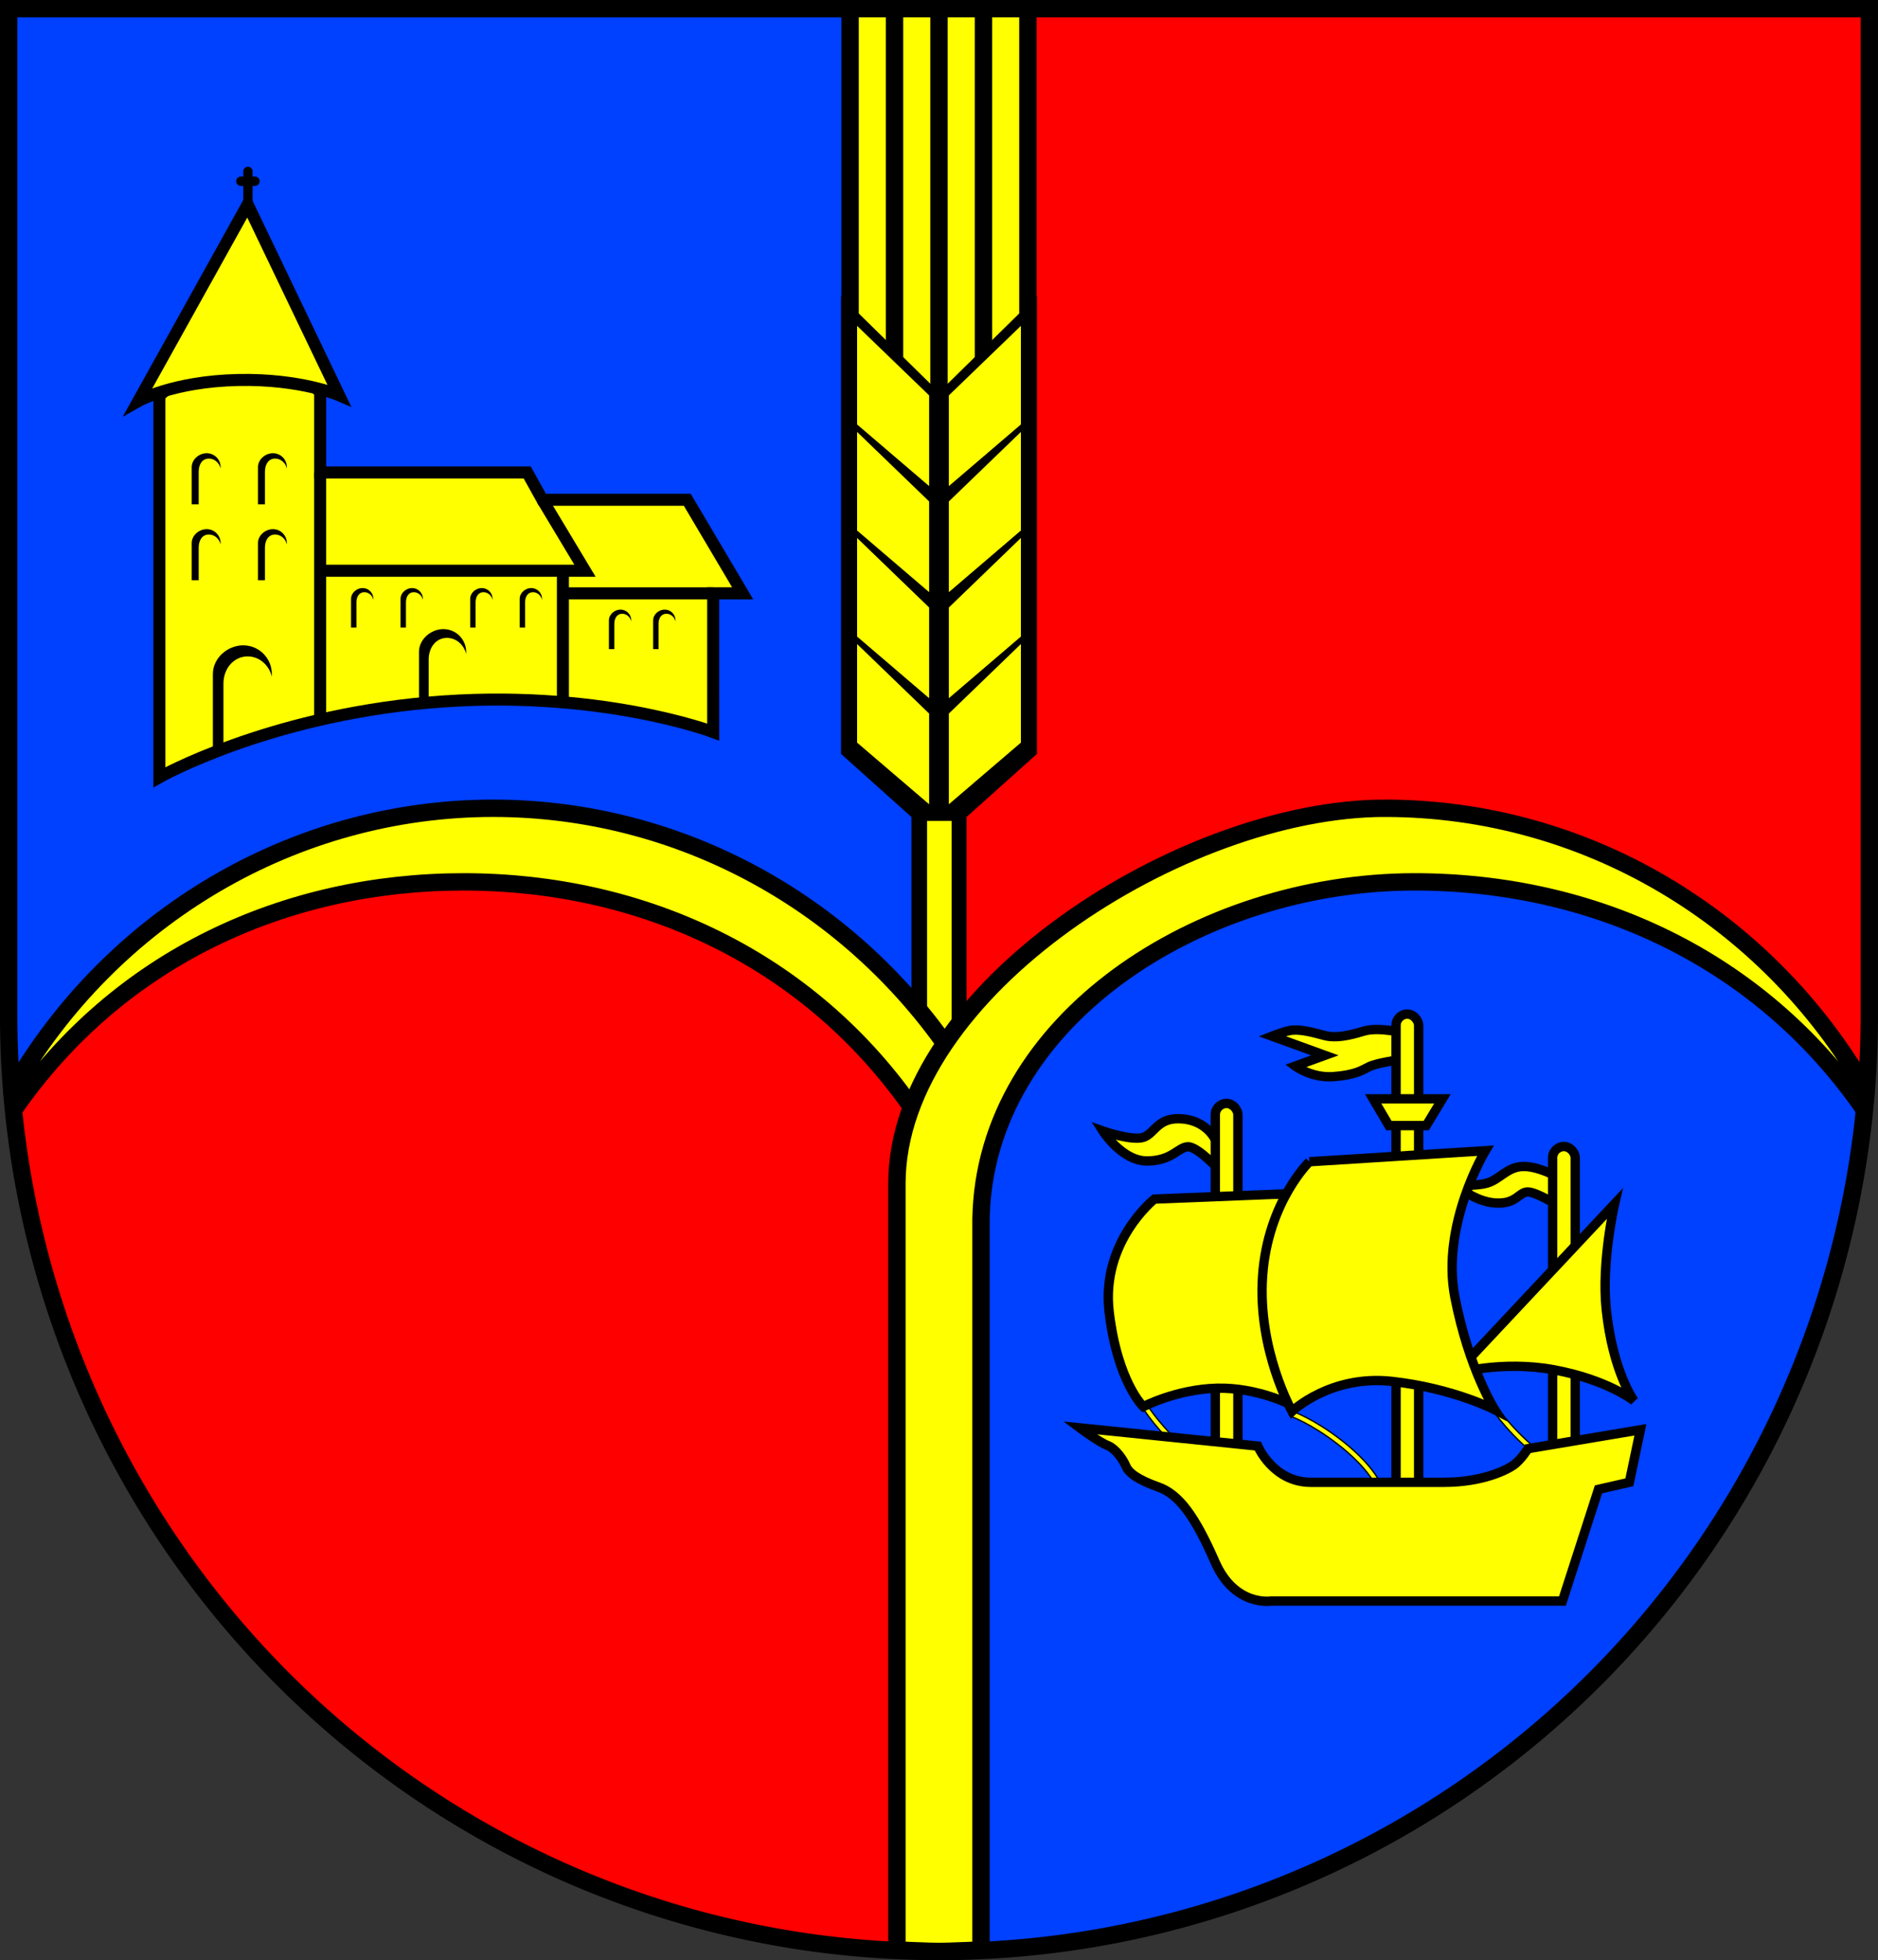 <?xml version="1.0" encoding="UTF-8" standalone="no"?>
<!-- Created with Inkscape (http://www.inkscape.org/) -->

<svg
   width="140.565mm"
   height="146.706mm"
   viewBox="0 0 140.565 146.706"
   version="1.1"
   id="svg1616"
   inkscape:version="1.2.2 (732a01da63, 2022-12-09)"
   sodipodi:docname="DEU Oldenswort COA.svg"
   xmlns:inkscape="http://www.inkscape.org/namespaces/inkscape"
   xmlns:sodipodi="http://sodipodi.sourceforge.net/DTD/sodipodi-0.dtd"
   xmlns:xlink="http://www.w3.org/1999/xlink"
   xmlns="http://www.w3.org/2000/svg"
   xmlns:svg="http://www.w3.org/2000/svg">
  <rect x="0" y="0" width="140.565" height="146.706" fill="#333333" stroke="none"/>
  <sodipodi:namedview
     id="namedview1618"
     pagecolor="#ffffff"
     bordercolor="#666666"
     borderopacity="1.0"
     inkscape:showpageshadow="2"
     inkscape:pageopacity="0.0"
     inkscape:pagecheckerboard="0"
     inkscape:deskcolor="#d1d1d1"
     inkscape:document-units="mm"
     showgrid="false"
     inkscape:zoom="0.96537601"
     inkscape:cx="265.69958"
     inkscape:cy="278.12997"
     inkscape:current-layer="layer1" />
  <defs
     id="defs1613" />
  <g
     inkscape:label="Ebene 1"
     inkscape:groupmode="layer"
     id="layer1"
     transform="translate(-474.637,-91.507)">
    <g
       id="g1454"
       transform="translate(440.136,14.96)">
      <path
         style="fill:#ffff00;stroke:none;stroke-width:1.3;stroke-dasharray:none"
         d="M 98.129,102.781 V 77.197 h 13.307 v 26.084 l -6.014,6.339 z"
         id="path1126" />
      <path
         id="path1752"
         style="fill:#0040ff;fill-opacity:1;stroke:none;stroke-width:1.3;stroke-linecap:round;stroke-dasharray:none"
         d="m 35.15,77.197 v 75.328 a 69.633,70.078 0 0 0 69.632,70.077 69.633,70.078 0 0 0 69.633,-70.077 69.633,70.078 0 0 0 0,-5.2e-4 V 77.197 Z" />
      <path
         id="path1377"
         style="fill:#ff0000;stroke:none;stroke-width:1.3;stroke-dasharray:none"
         d="m 104.943,77.197 0.297,81.843 10.068,-11.798 17.147,-7.551 16.675,0.787 15.101,7.393 9.95,10.251 a 69.633,70.078 0 0 0 0.235,-5.597 69.633,70.078 0 0 0 0,-5.2e-4 V 77.197 Z" />
      <path
         id="path1257"
         style="fill:#ff0000;stroke:none;stroke-width:1.3;stroke-dasharray:none"
         d="m 66.796,139.377 -14.739,4.449 -10.736,6.315 -5.851,8.739 a 69.633,70.078 0 0 0 69.313,63.722 69.633,70.078 0 0 0 0.722,-0.027 l -0.332,-60.506 -9.399,-12.792 -11.513,-8.009 z" />
      <path
         style="fill:#ffff00;stroke:none;stroke-width:1.3;stroke-dasharray:none"
         d="m 98.129,77.197 0.424,27.335 6.869,5.089 6.014,-10.109 V 77.197 Z"
         id="path1181" />
      <g
         id="g1118">
        <path
           style="fill:none;stroke:#000000;stroke-width:1.3;stroke-dasharray:none"
           d="M 111.437,77.197 V 107.23"
           id="path1011" />
        <path
           style="fill:none;stroke:#000000;stroke-width:1.3;stroke-dasharray:none"
           d="M 108.11,77.197 V 107.23"
           id="path1067" />
      </g>
      <g
         id="g1124"
         inkscape:transform-center-x="4.9901747"
         inkscape:transform-center-y="16.907642"
         transform="matrix(-1,0,0,1,209.566,0)">
        <path
           style="fill:none;stroke:#000000;stroke-width:1.3;stroke-dasharray:none"
           d="M 111.437,77.197 V 107.23"
           id="path1120" />
        <path
           style="fill:none;stroke:#000000;stroke-width:1.3;stroke-dasharray:none"
           d="M 108.11,77.197 V 107.23"
           id="path1122" />
      </g>
      <path
         id="path2165"
         style="fill:#000000;stroke:#000000;stroke-width:0.2;stroke-linecap:butt;stroke-dasharray:none"
         d="m 97.549,98.941 v 33.984 l 5.272,4.727 v 17.14 l 1.962,0.518 1.962,-0.518 v -17.14 l 5.272,-4.727 V 98.941 l -7.233,7.105 z"
         sodipodi:nodetypes="ccccccccccc" />
      <path
         style="fill:#ffff00;stroke:#000000;stroke-width:0.2;stroke-linecap:butt;stroke-dasharray:none"
         d="m 98.554,124.514 2e-6,7.661 5.59,4.783 v -7.049 z"
         id="path2233"
         sodipodi:nodetypes="ccccc" />
      <use
         x="0"
         y="0"
         xlink:href="#path2233"
         id="use2263"
         transform="translate(0,-23.813)"
         style="stroke:#000000" />
      <use
         x="0"
         y="0"
         xlink:href="#path2233"
         id="use2265"
         transform="translate(0,-7.938)"
         style="stroke:#000000" />
      <use
         x="0"
         y="0"
         xlink:href="#path2233"
         id="use2267"
         transform="translate(0,-15.875)"
         style="stroke:#000000" />
      <g
         id="g2281"
         inkscape:transform-center-x="-3.4344888"
         inkscape:transform-center-y="-25.474955"
         transform="matrix(-1,0,0,1,209.566,0)">
        <path
           style="fill:#ffff00;stroke:#000000;stroke-width:0.2;stroke-linecap:butt;stroke-dasharray:none"
           d="m 98.554,124.514 2e-6,7.661 5.59,4.783 v -7.049 z"
           id="path2269"
           sodipodi:nodetypes="ccccc" />
        <use
           x="0"
           y="0"
           xlink:href="#path2233"
           id="use2271"
           transform="translate(0,-23.813)"
           style="stroke:#000000" />
        <use
           x="0"
           y="0"
           xlink:href="#path2233"
           id="use2273"
           transform="translate(0,-7.938)"
           style="stroke:#000000" />
        <use
           x="0"
           y="0"
           xlink:href="#path2233"
           id="use2275"
           transform="translate(0,-15.875)"
           style="stroke:#000000" />
      </g>
      <rect
         style="fill:#ffff00;stroke:none;stroke-width:0.2;stroke-linecap:butt;stroke-dasharray:none"
         id="rect2349"
         width="1.835"
         height="16.296"
         x="103.893"
         y="137.986" />
      <g
         id="g2295">
        <path
           id="path1928"
           style="fill:#ffff00;stroke:#000000;stroke-width:1.3;stroke-linecap:round;stroke-dasharray:none"
           inkscape:transform-center-x="32.21896"
           inkscape:transform-center-y="-67.657294"
           d="m 71.413,137.041 c -14.81,0.006 -28.512,8.032 -36.025,21.099 0.049,0.48 0.103,0.96 0.161,1.439 7.879,-11.368 20.363,-17.022 33.639,-17.03 13.375,6.9e-4 25.943,5.748 33.814,17.253 l 3.187,-3.724 C 98.429,144.183 85.382,137.041 71.413,137.041 Z"
           sodipodi:nodetypes="ccccccc" />
        <path
           id="path1923"
           style="fill:#ffff00;stroke:#000000;stroke-width:1.3;stroke-linecap:round;stroke-dasharray:none"
           d="m 138.153,137.041 c -15.169,0.01 -36.519,13.673 -36.519,28.097 v 2.652 1.498 53.196 c 1.049,0.063 2.098,0.103 3.149,0.118 1.049,-0.016 2.097,-0.055 3.144,-0.118 v -54.694 c 0.251,-14.82 16.316,-25.231 32.451,-25.241 13.406,0.002 25.841,5.767 33.642,17.011 0.059,-0.48 0.112,-0.961 0.161,-1.442 -7.412,-12.879 -21.025,-21.076 -36.028,-21.076 z"
           sodipodi:nodetypes="cscccccccccc" />
      </g>
      <path
         style="fill:none;stroke:#000000;stroke-width:1.3;stroke-dasharray:none"
         d="M 104.783,77.197 V 107.23"
         id="path901" />
      <path
         id="path1382"
         style="fill:none;stroke:#000000;stroke-width:1.3;stroke-linecap:round;stroke-dasharray:none"
         d="m 35.15,77.197 v 75.328 a 69.633,70.078 0 0 0 69.632,70.077 69.633,70.078 0 0 0 69.633,-70.077 69.633,70.078 0 0 0 0,-5.2e-4 V 77.197 Z" />
      <g
         id="g1430"
         transform="translate(-253.322,2.657)">
        <path
           style="fill:#ffff00;stroke:#000000;stroke-width:0.9;stroke-linecap:butt;stroke-dasharray:none"
           d="m 341.204,128.679 c 0,0 -8.732,-3.314 -21.315,-2.202 -12.181,1.076 -20.136,5.584 -20.136,5.584 v -28.552 l 6.843,-6.292 5.191,6.056 v 5.978 h 15.495 l 1.138,2.045 h 10.845 l 4.143,7 h -2.205 z"
           id="path979"
           sodipodi:nodetypes="csc" />
        <path
           style="fill:none;stroke:#000000;stroke-width:0.9;stroke-linecap:butt;stroke-dasharray:none"
           d="m 311.787,109.251 v 18.509"
           id="path1096" />
        <path
           style="fill:none;stroke:#000000;stroke-width:0.9;stroke-linecap:butt;stroke-dasharray:none"
           d="m 328.42,111.296 3.188,5.309 h -19.821"
           id="path1102" />
        <path
           style="fill:none;stroke:#000000;stroke-width:0.9;stroke-linecap:butt;stroke-dasharray:none"
           d="m 329.956,116.606 v 9.849"
           id="path1104" />
        <path
           style="fill:none;stroke:#000000;stroke-width:0.9;stroke-linecap:butt;stroke-dasharray:none"
           d="M 341.204,118.297 H 329.956"
           id="path1106" />
        <path
           id="path1162"
           style="fill:#000000;stroke:none;stroke-width:0.1;stroke-linecap:butt;stroke-dasharray:none"
           d="m 306.026,122.19 c -1.184,-1.1e-4 -2.269,0.96 -2.269,2.144 v 5.722 h 0.791 v -5.014 c -1.3e-4,-1.119 0.781,-2.026 1.812,-2.026 0.852,2.8e-4 1.597,0.626 1.809,1.521 v -0.203 -5.1e-4 c 1.2e-4,-1.184 -0.959,-2.143 -2.143,-2.144 z"
           sodipodi:nodetypes="scccccccss" />
        <g
           id="g1198">
          <path
             id="path1192"
             style="fill:#000000;stroke:none;stroke-width:0.1;stroke-linecap:butt;stroke-dasharray:none"
             d="m 303.293,107.811 c -0.576,-6e-5 -1.121,0.467 -1.121,1.042 v 2.782 h 0.523 v -2.438 c -7e-5,-0.544 0.259,-0.985 0.761,-0.985 0.414,1.4e-4 0.776,0.304 0.879,0.74 v -0.099 -2.4e-4 c 6e-5,-0.576 -0.466,-1.042 -1.042,-1.042 z"
             sodipodi:nodetypes="scccccccsss" />
          <path
             id="path1194"
             style="fill:#000000;stroke:none;stroke-width:0.1;stroke-linecap:butt;stroke-dasharray:none"
             d="m 308.252,107.811 c -0.576,-6e-5 -1.121,0.467 -1.121,1.042 v 2.782 h 0.523 v -2.438 c -7e-5,-0.544 0.259,-0.985 0.761,-0.985 0.414,1.4e-4 0.776,0.304 0.879,0.74 v -0.099 -2.4e-4 c 6e-5,-0.576 -0.466,-1.042 -1.042,-1.042 z"
             sodipodi:nodetypes="scccccccsss" />
        </g>
        <path
           id="path1200"
           style="fill:#000000;stroke:none;stroke-width:0.1;stroke-linecap:butt;stroke-dasharray:none"
           d="m 303.293,113.494 c -0.576,-6e-5 -1.121,0.467 -1.121,1.042 v 2.782 h 0.523 v -2.438 c -7e-5,-0.544 0.259,-0.985 0.761,-0.985 0.414,1.4e-4 0.776,0.304 0.879,0.74 v -0.099 -2.4e-4 c 6e-5,-0.576 -0.466,-1.042 -1.042,-1.042 z"
           sodipodi:nodetypes="scccccccsss" />
        <path
           id="path1202"
           style="fill:#000000;stroke:none;stroke-width:0.1;stroke-linecap:butt;stroke-dasharray:none"
           d="m 308.252,113.494 c -0.576,-6e-5 -1.121,0.467 -1.121,1.042 v 2.782 h 0.523 v -2.438 c -7e-5,-0.544 0.259,-0.985 0.761,-0.985 0.414,1.4e-4 0.776,0.304 0.879,0.74 v -0.099 -2.4e-4 c 6e-5,-0.576 -0.466,-1.042 -1.042,-1.042 z"
           sodipodi:nodetypes="scccccccsss" />
        <path
           id="path1208"
           style="fill:#000000;stroke:none;stroke-width:0.1;stroke-linecap:butt;stroke-dasharray:none"
           d="m 321.013,120.975 c -0.94,-10e-5 -1.83,0.762 -1.83,1.702 v 4 h 0.728 v -3.438 c -1.2e-4,-0.888 0.548,-1.608 1.367,-1.608 0.677,2.3e-4 1.267,0.497 1.436,1.208 v -0.161 -3.9e-4 c 1e-4,-0.94 -0.762,-1.701 -1.701,-1.702 z"
           sodipodi:nodetypes="scccccccsss" />
        <g
           id="g1216">
          <path
             id="path1210"
             style="fill:#000000;stroke:none;stroke-width:0.1;stroke-linecap:butt;stroke-dasharray:none"
             d="m 314.966,117.901 c -0.445,-5e-5 -0.867,0.361 -0.867,0.806 v 2.153 h 0.404 v -1.886 c -5e-5,-0.421 0.201,-0.762 0.589,-0.762 0.321,1.1e-4 0.601,0.236 0.68,0.572 v -0.076 -1.8e-4 c 4e-5,-0.445 -0.361,-0.806 -0.806,-0.806 z"
             sodipodi:nodetypes="scccccccsss" />
          <path
             id="path1212"
             style="fill:#000000;stroke:none;stroke-width:0.1;stroke-linecap:butt;stroke-dasharray:none"
             d="m 318.67,117.901 c -0.445,-5e-5 -0.867,0.361 -0.867,0.806 v 2.153 h 0.404 v -1.886 c -5e-5,-0.421 0.201,-0.762 0.589,-0.762 0.321,1.1e-4 0.601,0.236 0.68,0.572 v -0.076 -1.8e-4 c 4e-5,-0.445 -0.361,-0.806 -0.806,-0.806 z"
             sodipodi:nodetypes="scccccccsss" />
        </g>
        <g
           id="g1222"
           transform="translate(8.917)">
          <path
             id="path1218"
             style="fill:#000000;stroke:none;stroke-width:0.1;stroke-linecap:butt;stroke-dasharray:none"
             d="m 314.966,117.901 c -0.445,-5e-5 -0.867,0.361 -0.867,0.806 v 2.153 h 0.404 v -1.886 c -5e-5,-0.421 0.201,-0.762 0.589,-0.762 0.321,1.1e-4 0.601,0.236 0.68,0.572 v -0.076 -1.8e-4 c 4e-5,-0.445 -0.361,-0.806 -0.806,-0.806 z"
             sodipodi:nodetypes="scccccccsss" />
          <path
             id="path1220"
             style="fill:#000000;stroke:none;stroke-width:0.1;stroke-linecap:butt;stroke-dasharray:none"
             d="m 318.67,117.901 c -0.445,-5e-5 -0.867,0.361 -0.867,0.806 v 2.153 h 0.404 v -1.886 c -5e-5,-0.421 0.201,-0.762 0.589,-0.762 0.321,1.1e-4 0.601,0.236 0.68,0.572 v -0.076 -1.8e-4 c 4e-5,-0.445 -0.361,-0.806 -0.806,-0.806 z"
             sodipodi:nodetypes="scccccccsss" />
        </g>
        <path
           id="path1224"
           style="fill:#000000;stroke:none;stroke-width:0.1;stroke-linecap:butt;stroke-dasharray:none"
           d="m 334.266,119.514 c -0.445,-5e-5 -0.867,0.361 -0.867,0.806 v 2.153 h 0.404 v -1.886 c -5e-5,-0.421 0.201,-0.762 0.589,-0.762 0.321,1.1e-4 0.601,0.236 0.68,0.572 v -0.076 -1.8e-4 c 4e-5,-0.445 -0.361,-0.806 -0.806,-0.806 z"
           sodipodi:nodetypes="scccccccsss" />
        <path
           id="path1226"
           style="fill:#000000;stroke:none;stroke-width:0.1;stroke-linecap:butt;stroke-dasharray:none"
           d="m 337.577,119.514 c -0.445,-5e-5 -0.867,0.361 -0.867,0.806 v 2.153 h 0.404 v -1.886 c -5e-5,-0.421 0.201,-0.762 0.589,-0.762 0.321,1.1e-4 0.601,0.236 0.68,0.572 v -0.076 -1.8e-4 c 4e-5,-0.445 -0.361,-0.806 -0.806,-0.806 z"
           sodipodi:nodetypes="scccccccsss" />
        <path
           style="fill:#ffff00;stroke:#000000;stroke-width:0.9;stroke-linecap:butt;stroke-dasharray:none"
           d="m 298.18,103.903 c 0,0 2.596,-1.471 7.472,-1.573 4.68,-0.098 7.551,1.14 7.551,1.14 L 306.36,89.194 Z"
           id="path1316"
           sodipodi:nodetypes="csccc" />
        <path
           style="fill:#ffff00;stroke:#000000;stroke-width:0.7;stroke-linecap:round;stroke-dasharray:none"
           d="m 306.38,86.717 v 2.314"
           id="path1401"
           sodipodi:nodetypes="cc" />
        <path
           style="fill:#ffff00;stroke:#000000;stroke-width:0.7;stroke-linecap:round;stroke-dasharray:none"
           d="m 305.85,87.453 h 1.059"
           id="path1405"
           sodipodi:nodetypes="cc" />
      </g>
      <g
         id="g1698"
         transform="translate(-253.336,1.154)">
        <path
           style="color:#000000;fill:#ffff00;stroke:#000000;stroke-width:0.1;stroke-linecap:round;stroke-dasharray:none"
           d="m 373.183,180.447 c -0.042,-0.102 0.006,-0.219 0.108,-0.261 0.102,-0.042 0.219,0.006 0.261,0.108 0,0 0.739,1.365 2.584,3.096 1.021,0.957 1.884,1.534 2.488,1.869 0.604,0.335 0.935,0.427 0.935,0.427 0.106,0.03 0.169,0.14 0.139,0.247 -0.03,0.106 -0.14,0.169 -0.247,0.139 0,0 -0.39,-0.111 -1.022,-0.462 -0.632,-0.351 -1.522,-0.946 -2.567,-1.926 -1.895,-1.777 -2.68,-3.237 -2.68,-3.237 z"
           id="path1682"
           sodipodi:nodetypes="cccsscccsscc" />
        <path
           style="color:#000000;fill:#ffff00;stroke:#000000;stroke-width:0.1;stroke-linecap:round;stroke-dasharray:none"
           d="m 399.099,180.211 c -0.042,-0.102 0.006,-0.219 0.108,-0.261 0.102,-0.042 0.219,0.006 0.261,0.108 0,0 0.739,1.365 2.584,3.096 1.021,0.957 1.884,1.534 2.488,1.869 0.604,0.335 0.935,0.427 0.935,0.427 0.106,0.03 0.169,0.14 0.139,0.247 -0.03,0.106 -0.14,0.169 -0.247,0.139 0,0 -0.39,-0.111 -1.022,-0.462 -0.632,-0.351 -1.522,-0.946 -2.567,-1.926 -1.895,-1.777 -2.68,-3.237 -2.68,-3.237 z"
           id="path1680"
           sodipodi:nodetypes="cccsscccsscc" />
        <path
           style="color:#000000;fill:#ffff00;stroke:#000000;stroke-width:0.1;stroke-linecap:round;stroke-dasharray:none"
           d="m 384.563,181.017 c -0.107,-0.025 -0.215,0.041 -0.24,0.148 -0.025,0.107 0.041,0.215 0.148,0.24 0,0 1.466,0.511 3.469,2.057 1.108,0.855 1.815,1.615 2.242,2.158 0.427,0.543 0.57,0.855 0.57,0.855 0.046,0.1 0.165,0.144 0.266,0.098 0.1,-0.046 0.144,-0.165 0.098,-0.266 0,0 -0.172,-0.367 -0.619,-0.936 -0.448,-0.568 -1.177,-1.351 -2.311,-2.227 -2.056,-1.587 -3.623,-2.13 -3.623,-2.13 z"
           id="path1674"
           sodipodi:nodetypes="cccsscccsscc" />
        <path
           style="fill:#ffff00;stroke:#000000;stroke-width:0.7;stroke-linecap:round;stroke-dasharray:none"
           d="m 392.998,152.728 c 0,0 -1.966,-0.511 -3.107,-0.157 -1.141,0.354 -2.108,0.529 -2.875,0.332 -0.767,-0.197 -1.704,-0.475 -2.454,-0.411 -0.477,0.041 -1.514,0.452 -1.514,0.452 l 3.952,1.435 -2.212,0.804 c 0,0 1.209,0.907 2.841,0.789 1.632,-0.118 2.143,-0.472 2.694,-0.747 0.551,-0.275 2.32,-0.531 2.32,-0.531 z"
           id="path1626"
           sodipodi:nodetypes="cssscccsscc" />
        <path
           style="fill:#ffff00;stroke:#000000;stroke-width:0.7;stroke-linecap:round;stroke-dasharray:none"
           d="m 404.482,163.503 c 0,0 -1.514,-0.846 -2.674,-0.806 -1.16,0.039 -1.711,0.964 -2.655,1.239 -0.944,0.275 -2.379,0.118 -2.379,0.118 0,0 1.396,1.278 2.989,1.376 1.593,0.098 1.75,-0.826 2.419,-0.826 0.669,0 2.379,1.081 2.379,1.081 z"
           id="path1624" />
        <path
           style="fill:#ffff00;stroke:#000000;stroke-width:0.7;stroke-linecap:round;stroke-dasharray:none"
           d="m 378.84,160.77 c 0,0 -0.59,-1.455 -2.458,-1.632 -1.868,-0.177 -2.065,1.023 -2.91,1.357 -0.846,0.334 -3.087,-0.452 -3.087,-0.452 0,0 1.435,2.261 3.323,2.242 1.888,-0.02 2.301,-1.042 3.048,-1.062 0.747,-0.02 2.497,1.888 2.497,1.888 z"
           id="path1622" />
        <rect
           style="fill:#ffff00;stroke:#000000;stroke-width:0.7;stroke-linecap:round;stroke-dasharray:none"
           id="rect1574"
           width="1.691"
           height="39.445"
           x="392.329"
           y="151.292"
           ry="0.846"
           rx="0.846" />
        <rect
           style="fill:#ffff00;stroke:#000000;stroke-width:0.7;stroke-linecap:round;stroke-dasharray:none"
           id="rect1572"
           width="1.691"
           height="28.434"
           x="378.801"
           y="157.978"
           ry="0.846"
           rx="0.846" />
        <rect
           style="fill:#ffff00;stroke:#000000;stroke-width:0.7;stroke-linecap:round;stroke-dasharray:none"
           id="rect1568"
           width="1.691"
           height="23.006"
           x="404.049"
           y="161.203"
           ry="0.846"
           rx="0.846" />
        <path
           style="fill:#ffff00;stroke:#000000;stroke-width:0.7;stroke-linecap:round;stroke-dasharray:none"
           d="m 396.773,178.192 11.916,-12.703 c 0,0 -1.006,4.354 -0.629,7.905 0.501,4.721 2.084,6.843 2.084,6.843 0,0 -1.966,-1.573 -5.978,-2.32 -3.935,-0.733 -7.394,0.275 -7.394,0.275 z"
           id="path1477"
           sodipodi:nodetypes="ccscsc" />
        <path
           style="fill:#ffff00;stroke:#000000;stroke-width:0.7;stroke-linecap:round;stroke-dasharray:none"
           d="m 385.133,164.703 -10.894,0.433 c 0,0 -4.011,3.186 -3.382,8.455 0.629,5.27 2.556,7.079 2.556,7.079 0,0 2.475,-1.298 5.506,-1.376 3.031,-0.079 5.584,1.258 5.584,1.258 z"
           id="path1475" />
        <path
           style="fill:#ffff00;stroke:#000000;stroke-width:0.7;stroke-linecap:round;stroke-dasharray:none"
           d="m 404.782,195.221 h -21.802 c 0,0 -2.725,0.441 -4.199,-2.924 -1.474,-3.365 -2.67,-5.061 -4.255,-5.617 -1.585,-0.556 -2.225,-1.085 -2.419,-1.557 -0.195,-0.473 -0.751,-1.307 -1.39,-1.557 -0.64,-0.25 -2.058,-1.307 -2.058,-1.307 l 13.32,1.363 c 0,0 1.148,2.713 3.979,2.713 2.832,0 7.079,0 9.95,0 2.871,0 4.68,-0.905 5.231,-1.298 0.551,-0.393 1.062,-1.219 1.062,-1.219 l 8.416,-1.416 -0.826,3.933 -2.311,0.527 z"
           id="path1436"
           sodipodi:nodetypes="ccsssscc" />
        <path
           style="fill:#ffff00;stroke:#000000;stroke-width:0.7;stroke-linecap:round;stroke-dasharray:none"
           d="m 385.84,162.343 13.175,-0.826 c 0,0 -3.343,5.545 -2.281,10.972 1.062,5.427 2.989,8.416 2.989,8.416 0,0 -3.107,-1.612 -7.708,-2.124 -4.601,-0.511 -7.472,2.242 -7.472,2.242 0,0 -2.596,-4.601 -2.202,-10.146 0.393,-5.545 3.5,-8.534 3.5,-8.534 z"
           id="path1471"
           sodipodi:nodetypes="ccscscsc" />
        <path
           style="fill:#ffff00;stroke:#000000;stroke-width:0.7;stroke-linecap:round;stroke-dasharray:none"
           d="m 390.614,157.633 h 5.186 l -1.21,2.002 h -2.795 z"
           id="path1620" />
      </g>
    </g>
  </g>
</svg>
